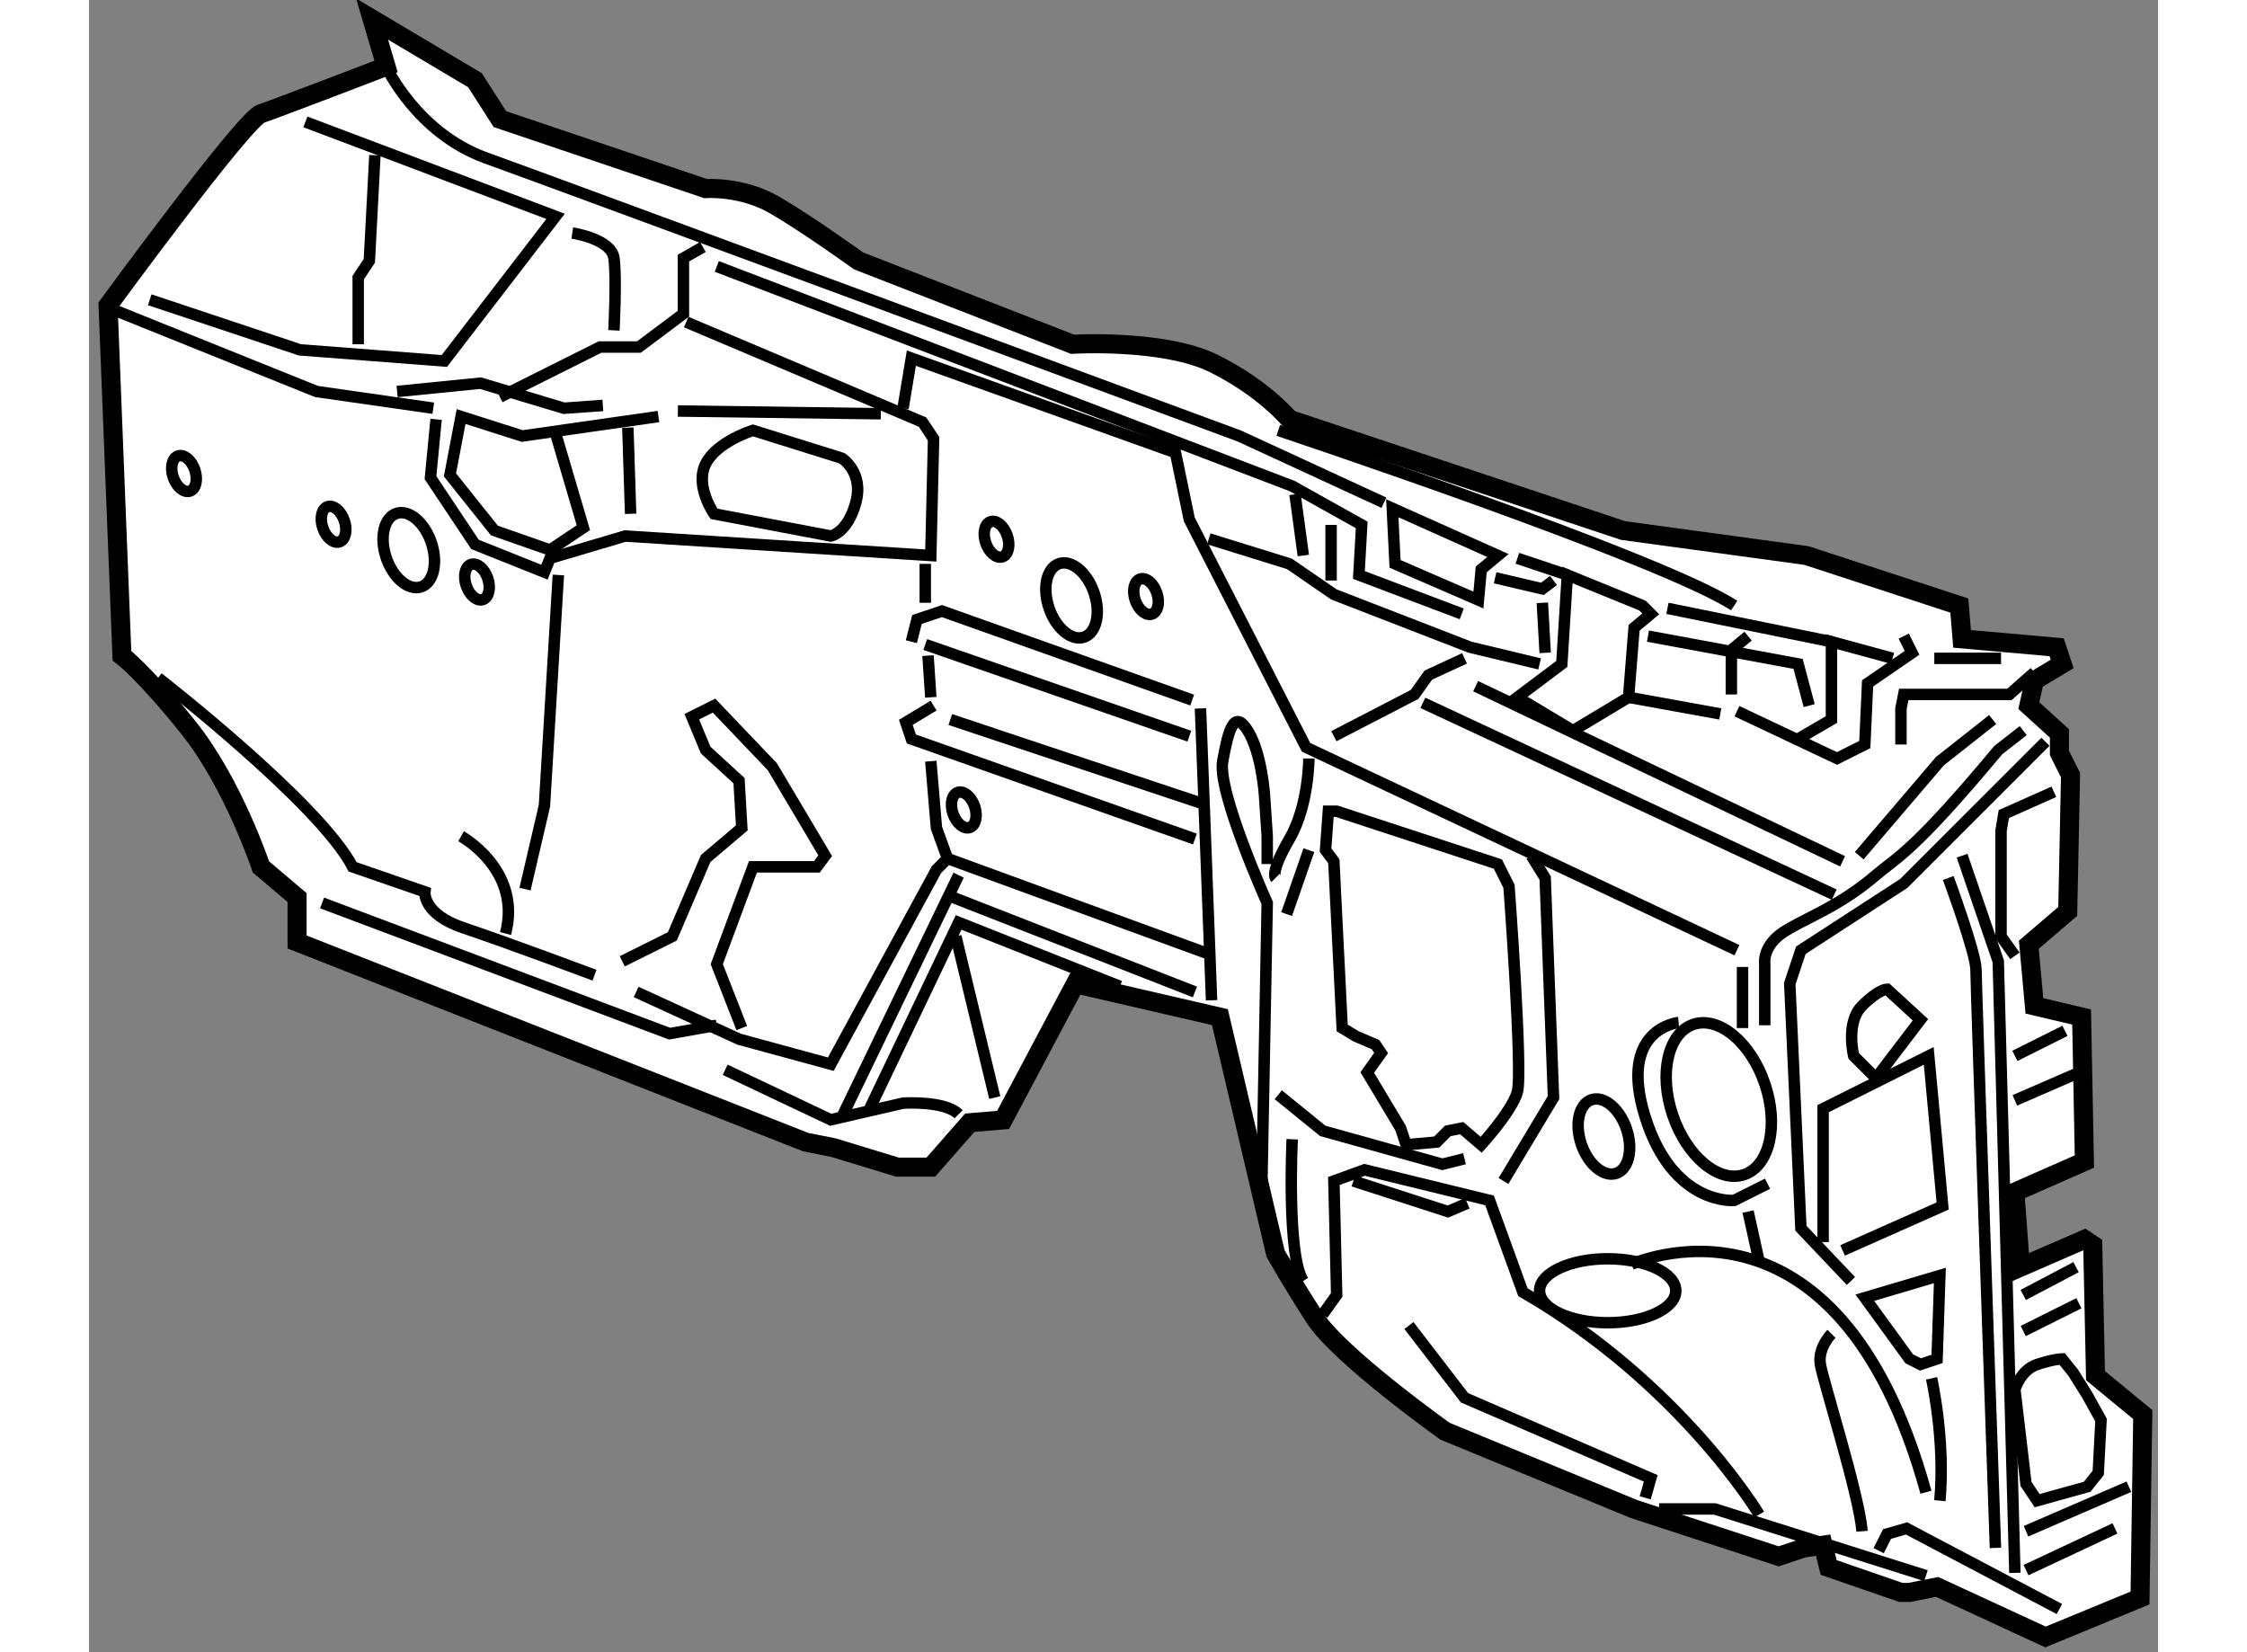 <?xml version="1.0" encoding="utf-8"?>
<!-- Generator: Adobe Illustrator 15.1.0, SVG Export Plug-In . SVG Version: 6.00 Build 0)  -->
<!DOCTYPE svg PUBLIC "-//W3C//DTD SVG 1.1//EN" "http://www.w3.org/Graphics/SVG/1.1/DTD/svg11.dtd">
<svg version="1.1" xmlns="http://www.w3.org/2000/svg" xmlns:xlink="http://www.w3.org/1999/xlink" x="0px" y="0px" width="244.8px"
	 height="180px" viewBox="18.996 69.102 54.281 43.346" enable-background="new 0 0 244.8 180" xml:space="preserve">
	
<rect x="18.996" y="69.102" width="54.281" height="43.346" fill="#808080" stroke="none"/>
	
<g><path fill="#FFFFFF" stroke="#000000" stroke-width="0.5" d="M26.423,69.602l2.699,1.604l0.655,1.021l5.397,1.823
			c0,0,0.947-0.074,1.823,0.438c0.875,0.511,2.188,1.458,2.188,1.458l5.616,2.188c0,0,2.405-0.146,3.719,0.511
			c1.313,0.656,1.969,1.458,1.969,1.458l8.751,2.917l4.813,0.656l4.012,1.313l0.072,0.874l2.48,0.219l0.146,0.438l-0.729,0.438
			l-0.146,0.656l0.803,0.729v0.511l0.291,0.585l-0.073,3.573l-1.021,0.875l0.146,1.604l1.239,0.292l0.073,3.792l-1.824,0.802
			l0.146,1.97l1.678-0.729l0.219,0.146l0.072,3.428l1.24,1.021l-0.072,4.813l-2.48,1.022l-2.844-1.313l-0.729,0.145h-0.219
			l-1.896-0.655l-0.146-0.585l-0.511,0.074l-0.656,0.219l-3.792-1.24l-4.959-2.042c0,0-2.771-1.97-3.427-2.989
			c-0.657-1.021-1.022-1.679-1.022-1.679l-1.458-6.197l-3.792-0.875l-1.896,3.572l-0.875,0.074l-1.022,1.165h-0.875l-1.676-0.511
			l-0.73-0.145l-13.345-5.251v-1.166l-0.948-0.803c0,0-0.729-2.188-1.896-3.646c-1.166-1.458-1.751-1.896-1.751-1.896l-0.364-9.189
			c0,0,3.575-4.886,4.012-5.031c0.437-0.146,3.281-1.239,3.281-1.239L26.423,69.602z"></path><polyline fill="none" stroke="#000000" stroke-width="0.3" points="20.59,76.967 24.528,78.28 28.319,78.572 31.237,74.778 
			24.673,72.3 		"></polyline><polyline fill="none" stroke="#000000" stroke-width="0.3" points="26.497,73.175 26.351,75.945 26.059,76.384 26.059,78.134 		
			"></polyline><polyline fill="none" stroke="#000000" stroke-width="0.3" points="31.237,80.468 31.966,82.946 31.091,83.531 29.632,83.02 
			28.466,81.561 28.758,80.03 30.361,80.541 33.936,80.03 		"></polyline><polyline fill="none" stroke="#000000" stroke-width="0.3" points="29.777,79.52 32.403,78.206 33.424,78.206 34.591,77.332 
			34.591,75.873 35.102,75.582 		"></polyline><path fill="none" stroke="#000000" stroke-width="0.3" d="M35.394,82.582c0,0-0.51-0.729-0.219-1.312
			c0.291-0.585,1.24-0.877,1.24-0.877l2.333,0.73c0,0,0.584,0.364,0.365,1.167c-0.219,0.802-0.656,0.874-0.656,0.874L35.394,82.582z
			"></path><path fill="none" stroke="#000000" stroke-width="0.3" d="M20.809,86.885c0,0,4.229,3.282,5.104,4.959l1.896,0.656
			c0,0-0.072,0.584,1.021,0.948s3.428,1.239,3.428,1.239"></path><path fill="none" stroke="#000000" stroke-width="0.3" d="M28.758,91.041c0,0,1.604,0.876,1.166,2.553"></path><polygon fill="none" stroke="#000000" stroke-width="0.3" points="53.188,82.436 55.959,83.676 55.521,84.041 55.448,84.844 
			53.261,83.895 		"></polygon><polyline fill="none" stroke="#000000" stroke-width="0.3" points="66.606,85.791 66.824,86.229 65.658,87.03 65.585,88.635 
			64.855,89 62.23,87.76 		"></polyline><polyline fill="none" stroke="#000000" stroke-width="0.3" points="66.314,86.374 64.71,85.937 64.71,87.979 63.835,88.489 		"></polyline><polygon fill="none" stroke="#000000" stroke-width="0.3" points="57.929,88.271 59.387,87.396 59.532,85.572 59.969,85.207 
			59.751,84.989 57.781,84.187 57.636,86.52 56.47,87.396 		"></polygon><path fill="none" stroke="#000000" stroke-width="0.3" d="M51.437,91.406l0.074-1.021h0.219l4.229,1.386l0.291,0.583
			c0,0,0.365,4.886,0.22,5.396c-0.146,0.511-0.949,1.386-0.949,1.386l-0.511-0.437l-0.364,0.072l-0.291,0.292l-0.803,0.072
			l-0.146-0.437l-0.874-1.459l0.363-0.511l-0.146-0.219l-0.511-0.219l-0.364-0.219l-0.219-4.374L51.437,91.406z"></path><path fill="none" stroke="#000000" stroke-width="0.3" d="M65.877,97.387l-0.584-0.584c0,0-0.218-0.875,0.22-1.313
			c0.437-0.438,0.655-0.438,0.655-0.438l0.876,0.804L65.877,97.387z"></path><polygon fill="none" stroke="#000000" stroke-width="0.3" points="65.585,103.147 67.554,102.564 67.481,104.752 67.044,104.898 
			66.752,104.752 		"></polygon><path fill="none" stroke="#000000" stroke-width="0.3" d="M69.522,105.555c0,0,0.146-0.511,0.585-0.656
			c0.438-0.146,0.655-0.146,0.655-0.146l0.292,0.364l0.365,0.584l0.363,0.656l-0.073,1.386l-0.29,0.364l-1.313,0.365l-0.292-0.438
			L69.522,105.555z"></path><ellipse transform="matrix(0.948 -0.32 0.32 0.948 -28.061 24.846)" fill="none" stroke="#000000" stroke-width="0.3" cx="61.684" cy="97.933" rx="1.276" ry="2.079"></ellipse><ellipse transform="matrix(0.948 -0.32 0.32 0.948 -28.537 23.955)" fill="none" stroke="#000000" stroke-width="0.3" cx="58.685" cy="98.885" rx="0.625" ry="1.018"></ellipse><ellipse transform="matrix(0.947 -0.321 0.321 0.947 -24.857 18.835)" fill="none" stroke="#000000" stroke-width="0.3" cx="44.755" cy="84.884" rx="0.624" ry="1.018"></ellipse><ellipse transform="matrix(0.948 -0.319 0.319 0.948 -25.225 13.118)" fill="none" stroke="#000000" stroke-width="0.3" cx="27.399" cy="83.499" rx="0.624" ry="1.016"></ellipse><ellipse transform="matrix(0.947 -0.32 0.32 0.947 -24.68 19.431)" fill="none" stroke="#000000" stroke-width="0.3" cx="46.757" cy="84.777" rx="0.299" ry="0.485"></ellipse><ellipse transform="matrix(0.947 -0.321 0.321 0.947 -24.466 18.16)" fill="none" stroke="#000000" stroke-width="0.3" cx="42.818" cy="83.246" rx="0.298" ry="0.486"></ellipse><ellipse transform="matrix(0.947 -0.322 0.322 0.947 -26.857 18.324)" fill="none" stroke="#000000" stroke-width="0.3" cx="41.944" cy="90.32" rx="0.299" ry="0.486"></ellipse><ellipse transform="matrix(0.948 -0.319 0.319 0.948 -25.393 13.725)" fill="none" stroke="#000000" stroke-width="0.3" cx="29.181" cy="84.34" rx="0.298" ry="0.486"></ellipse><ellipse transform="matrix(0.947 -0.321 0.321 0.947 -25.235 12.517)" fill="none" stroke="#000000" stroke-width="0.3" cx="25.388" cy="82.881" rx="0.298" ry="0.487"></ellipse><ellipse transform="matrix(0.948 -0.32 0.32 0.948 -24.925 11.132)" fill="none" stroke="#000000" stroke-width="0.3" cx="21.451" cy="81.495" rx="0.299" ry="0.486"></ellipse><path fill="none" stroke="#000000" stroke-width="0.3" d="M26.788,70.842c0,0,0.803,1.749,2.626,2.405s19.763,7.294,19.763,7.294
			l3.792,1.75"></path><line fill="none" stroke="#000000" stroke-width="0.3" x1="56.47" y1="83.749" x2="57.781" y2="84.187"></line><line fill="none" stroke="#000000" stroke-width="0.3" x1="60.407" y1="85.062" x2="64.71" y2="85.937"></line><line fill="none" stroke="#000000" stroke-width="0.3" x1="61.793" y1="87.832" x2="59.387" y2="87.396"></line><polyline fill="none" stroke="#000000" stroke-width="0.3" points="57.053,86.52 55.23,86.082 51.656,84.697 50.489,83.895 
			48.375,83.239 		"></polyline><polyline fill="none" stroke="#000000" stroke-width="0.3" points="62.23,94.031 50.926,88.708 47.863,82.729 47.5,80.978 
			40.571,78.498 40.353,79.812 		"></polyline><line fill="none" stroke="#000000" stroke-width="0.3" x1="34.446" y1="79.885" x2="39.769" y2="79.957"></line><polyline fill="none" stroke="#000000" stroke-width="0.3" points="51.656,88.416 53.772,87.321 54.135,86.813 55.083,86.374 		
			"></polyline><line fill="none" stroke="#000000" stroke-width="0.3" x1="53.99" y1="87.541" x2="64.782" y2="92.573"></line><line fill="none" stroke="#000000" stroke-width="0.3" x1="55.375" y1="87.104" x2="65.002" y2="91.699"></line><polyline fill="none" stroke="#000000" stroke-width="0.3" points="70.034,86.74 69.377,87.321 66.606,87.321 66.533,87.688 
			66.533,88.635 		"></polyline><line fill="none" stroke="#000000" stroke-width="0.3" x1="67.408" y1="86.374" x2="69.159" y2="86.374"></line><polyline fill="none" stroke="#000000" stroke-width="0.3" points="62.522,85.791 62.084,86.155 62.084,87.321 		"></polyline><polyline fill="none" stroke="#000000" stroke-width="0.3" points="70.325,88.562 66.606,92.28 63.908,94.031 63.616,94.907 
			63.908,101.325 65.221,102.709 		"></polyline><path fill="none" stroke="#000000" stroke-width="0.3" d="M67.336,105.263c0,0,0.364,1.604,0.218,3.209"></path><polyline fill="none" stroke="#000000" stroke-width="0.3" points="68.137,91.551 69.086,94.322 69.522,110.366 		"></polyline><path fill="none" stroke="#000000" stroke-width="0.3" d="M67.773,92.136c0,0,0.729,1.969,0.729,2.406s0.51,15.169,0.51,15.169"></path><polyline fill="none" stroke="#000000" stroke-width="0.3" points="65.002,101.907 67.627,100.741 67.262,96.803 64.491,98.188 
			64.491,101.688 		"></polyline><polyline fill="none" stroke="#000000" stroke-width="0.3" points="70.545,89.875 69.232,90.459 69.159,90.896 69.159,93.668 
			69.522,94.178 		"></polyline><line fill="none" stroke="#000000" stroke-width="0.3" x1="69.522" y1="96.803" x2="70.836" y2="96.146"></line><line fill="none" stroke="#000000" stroke-width="0.3" x1="69.522" y1="97.97" x2="71.201" y2="97.24"></line><line fill="none" stroke="#000000" stroke-width="0.3" x1="69.741" y1="104.022" x2="71.201" y2="103.293"></line><line fill="none" stroke="#000000" stroke-width="0.3" x1="69.741" y1="103.075" x2="71.127" y2="102.346"></line><line fill="none" stroke="#000000" stroke-width="0.3" x1="69.815" y1="109.274" x2="72.513" y2="108.106"></line><line fill="none" stroke="#000000" stroke-width="0.3" x1="69.815" y1="110.294" x2="72.148" y2="109.2"></line><polyline fill="none" stroke="#000000" stroke-width="0.3" points="70.69,111.315 66.679,109.2 66.168,109.347 65.949,109.784 		
			"></polyline><polyline fill="none" stroke="#000000" stroke-width="0.3" points="67.189,110.44 61.647,108.689 60.189,108.689 		"></polyline><path fill="none" stroke="#000000" stroke-width="0.3" d="M62.96,96v-1.603c0,0-0.072-0.438,0.438-0.804
			c0.511-0.364,1.458-0.655,2.479-1.532c0.57-0.487,0.963-0.586,3.209-3.28l0.655-0.511"></path><polyline fill="none" stroke="#000000" stroke-width="0.3" points="65.438,91.551 67.554,89.072 68.939,87.979 		"></polyline><path fill="none" stroke="#000000" stroke-width="0.3" d="M62.813,108.836c0,0-2.041-3.429-6.198-5.834l-0.875-2.407l-3.281-0.802
			l-0.803,0.292l0.073,2.99l-0.365,0.511"></path><polyline fill="none" stroke="#000000" stroke-width="0.3" points="56.105,100.085 57.418,97.897 57.199,92.136 56.834,91.551 		
			"></polyline><path fill="none" stroke="#000000" stroke-width="0.3" d="M60.7,95.928c0,0-1.606,0.146-0.877,2.479
			c0.73,2.334,2.335,2.188,2.335,2.188l0.875-0.438"></path><line fill="none" stroke="#000000" stroke-width="0.3" x1="62.522" y1="100.887" x2="62.813" y2="102.199"></line><path fill="none" stroke="#000000" stroke-width="0.3" d="M59.46,102.272c0,0,5.396-2.479,7.729,5.979"></path><path fill="none" stroke="#000000" stroke-width="0.3" d="M64.71,104.095c0,0-0.364,0.365-0.291,0.804
			c0.072,0.437,1.02,3.426,1.094,4.376"></path><ellipse fill="none" stroke="#000000" stroke-width="0.3" cx="58.839" cy="102.965" rx="1.787" ry="0.839"></ellipse><path fill="none" stroke="#000000" stroke-width="0.3" d="M49.761,100.448l0.146-7.657c0,0-1.313-2.916-1.168-3.719
			c0.147-0.802,0.293-1.385,0.657-0.802c0.365,0.583,0.438,1.678,0.438,1.678l0.073,1.093v0.73"></path><path fill="none" stroke="#000000" stroke-width="0.3" d="M50.124,92.136c0,0-0.146-0.146,0.365-1.021S51,89,51,89"></path><line fill="none" stroke="#000000" stroke-width="0.3" x1="50.416" y1="93.084" x2="51" y2="91.406"></line><polyline fill="none" stroke="#000000" stroke-width="0.3" points="50.197,97.823 51.364,98.771 54.501,99.646 55.083,99.501 		
			"></polyline><polyline fill="none" stroke="#000000" stroke-width="0.3" points="53.625,103.877 55.083,105.773 59.969,107.887 59.823,108.398 
					"></polyline><path fill="none" stroke="#000000" stroke-width="0.3" d="M50.562,98.99c0,0-0.146,3.064,0.292,3.719"></path><polyline fill="none" stroke="#000000" stroke-width="0.3" points="52.166,100.085 54.646,100.887 55.157,100.669 		"></polyline><line fill="none" stroke="#000000" stroke-width="0.3" x1="62.377" y1="94.47" x2="62.377" y2="96.073"></line><polyline fill="none" stroke="#000000" stroke-width="0.3" points="59.896,85.791 63.835,86.52 64.126,87.614 		"></polyline><path fill="none" stroke="#000000" stroke-width="0.3" d="M50.197,80.394c0,0,10.064,3.355,11.961,4.596"></path><line fill="none" stroke="#000000" stroke-width="0.3" x1="48.156" y1="87.688" x2="48.447" y2="95.345"></line><polyline fill="none" stroke="#000000" stroke-width="0.3" points="40.571,85.937 40.718,85.354 41.374,85.134 47.938,87.469 		
			"></polyline><line fill="none" stroke="#000000" stroke-width="0.3" x1="40.936" y1="86.011" x2="47.863" y2="88.416"></line><polyline fill="none" stroke="#000000" stroke-width="0.3" points="41.154,87.614 40.425,88.053 40.571,88.489 48.01,91.114 		"></polyline><line fill="none" stroke="#000000" stroke-width="0.3" x1="41.593" y1="87.979" x2="48.156" y2="90.167"></line><polyline fill="none" stroke="#000000" stroke-width="0.3" points="48.302,94.104 41.519,91.625 41.229,91.917 38.457,97.021 
			36.05,96.365 33.351,95.126 		"></polyline><polyline fill="none" stroke="#000000" stroke-width="0.3" points="28.102,80.103 27.955,81.633 29.122,83.384 30.945,84.113 
			31.091,83.749 33.061,83.165 41.081,83.676 41.154,80.613 40.863,80.175 34.664,77.551 		"></polyline><polyline fill="none" stroke="#000000" stroke-width="0.3" points="31.31,84.187 30.945,90.239 30.435,92.428 		"></polyline><polyline fill="none" stroke="#000000" stroke-width="0.3" points="32.987,94.322 34.3,93.668 35.175,91.625 36.122,90.822 
			36.05,89.583 35.175,88.781 34.811,87.905 35.394,87.614 36.925,89.219 38.31,91.551 38.092,91.844 36.415,91.844 35.466,94.397 
			36.122,96.073 		"></polyline><polyline fill="none" stroke="#000000" stroke-width="0.3" points="46.041,94.979 41.811,93.302 39.478,98.188 		"></polyline><line fill="none" stroke="#000000" stroke-width="0.3" x1="48.01" y1="95.126" x2="41.665" y2="92.646"></line><line fill="none" stroke="#000000" stroke-width="0.3" x1="41.811" y1="92.062" x2="38.748" y2="98.407"></line><path fill="none" stroke="#000000" stroke-width="0.3" d="M35.686,97.168l2.771,1.312l1.896-0.437c0,0,1.094-0.073,1.458,0.291"></path><polyline fill="none" stroke="#000000" stroke-width="0.3" points="25.111,92.791 34.227,96.22 35.466,96 		"></polyline><line fill="none" stroke="#000000" stroke-width="0.3" x1="40.936" y1="83.895" x2="40.936" y2="84.916"></line><line fill="none" stroke="#000000" stroke-width="0.3" x1="41.008" y1="86.302" x2="41.081" y2="87.396"></line><polyline fill="none" stroke="#000000" stroke-width="0.3" points="41.081,89.072 41.229,90.822 41.519,91.625 		"></polyline><line fill="none" stroke="#000000" stroke-width="0.3" x1="41.738" y1="93.668" x2="42.759" y2="97.897"></line><line fill="none" stroke="#000000" stroke-width="0.3" x1="33.206" y1="82.582" x2="33.133" y2="80.32"></line><polyline fill="none" stroke="#000000" stroke-width="0.3" points="35.466,76.092 50.562,81.854 52.386,82.873 52.312,84.187 
			55.01,85.207 		"></polyline><polyline fill="none" stroke="#000000" stroke-width="0.3" points="55.886,84.26 57.125,84.551 57.418,84.332 		"></polyline><line fill="none" stroke="#000000" stroke-width="0.3" x1="57.125" y1="84.916" x2="57.199" y2="86.229"></line><polyline fill="none" stroke="#000000" stroke-width="0.3" points="19.714,77.259 24.965,79.373 28.028,79.812 		"></polyline><path fill="none" stroke="#000000" stroke-width="0.3" d="M31.675,75.216c0,0,1.021,0.147,1.093,0.657
			c0.073,0.511,0,1.896,0,1.896"></path><polyline fill="none" stroke="#000000" stroke-width="0.3" points="27.079,79.373 29.267,79.154 31.456,79.812 32.477,79.738 		
			"></polyline><line fill="none" stroke="#000000" stroke-width="0.3" x1="50.636" y1="82.071" x2="50.854" y2="83.676"></line><line fill="none" stroke="#000000" stroke-width="0.3" x1="51.583" y1="82.873" x2="51.583" y2="84.332"></line></g>


</svg>